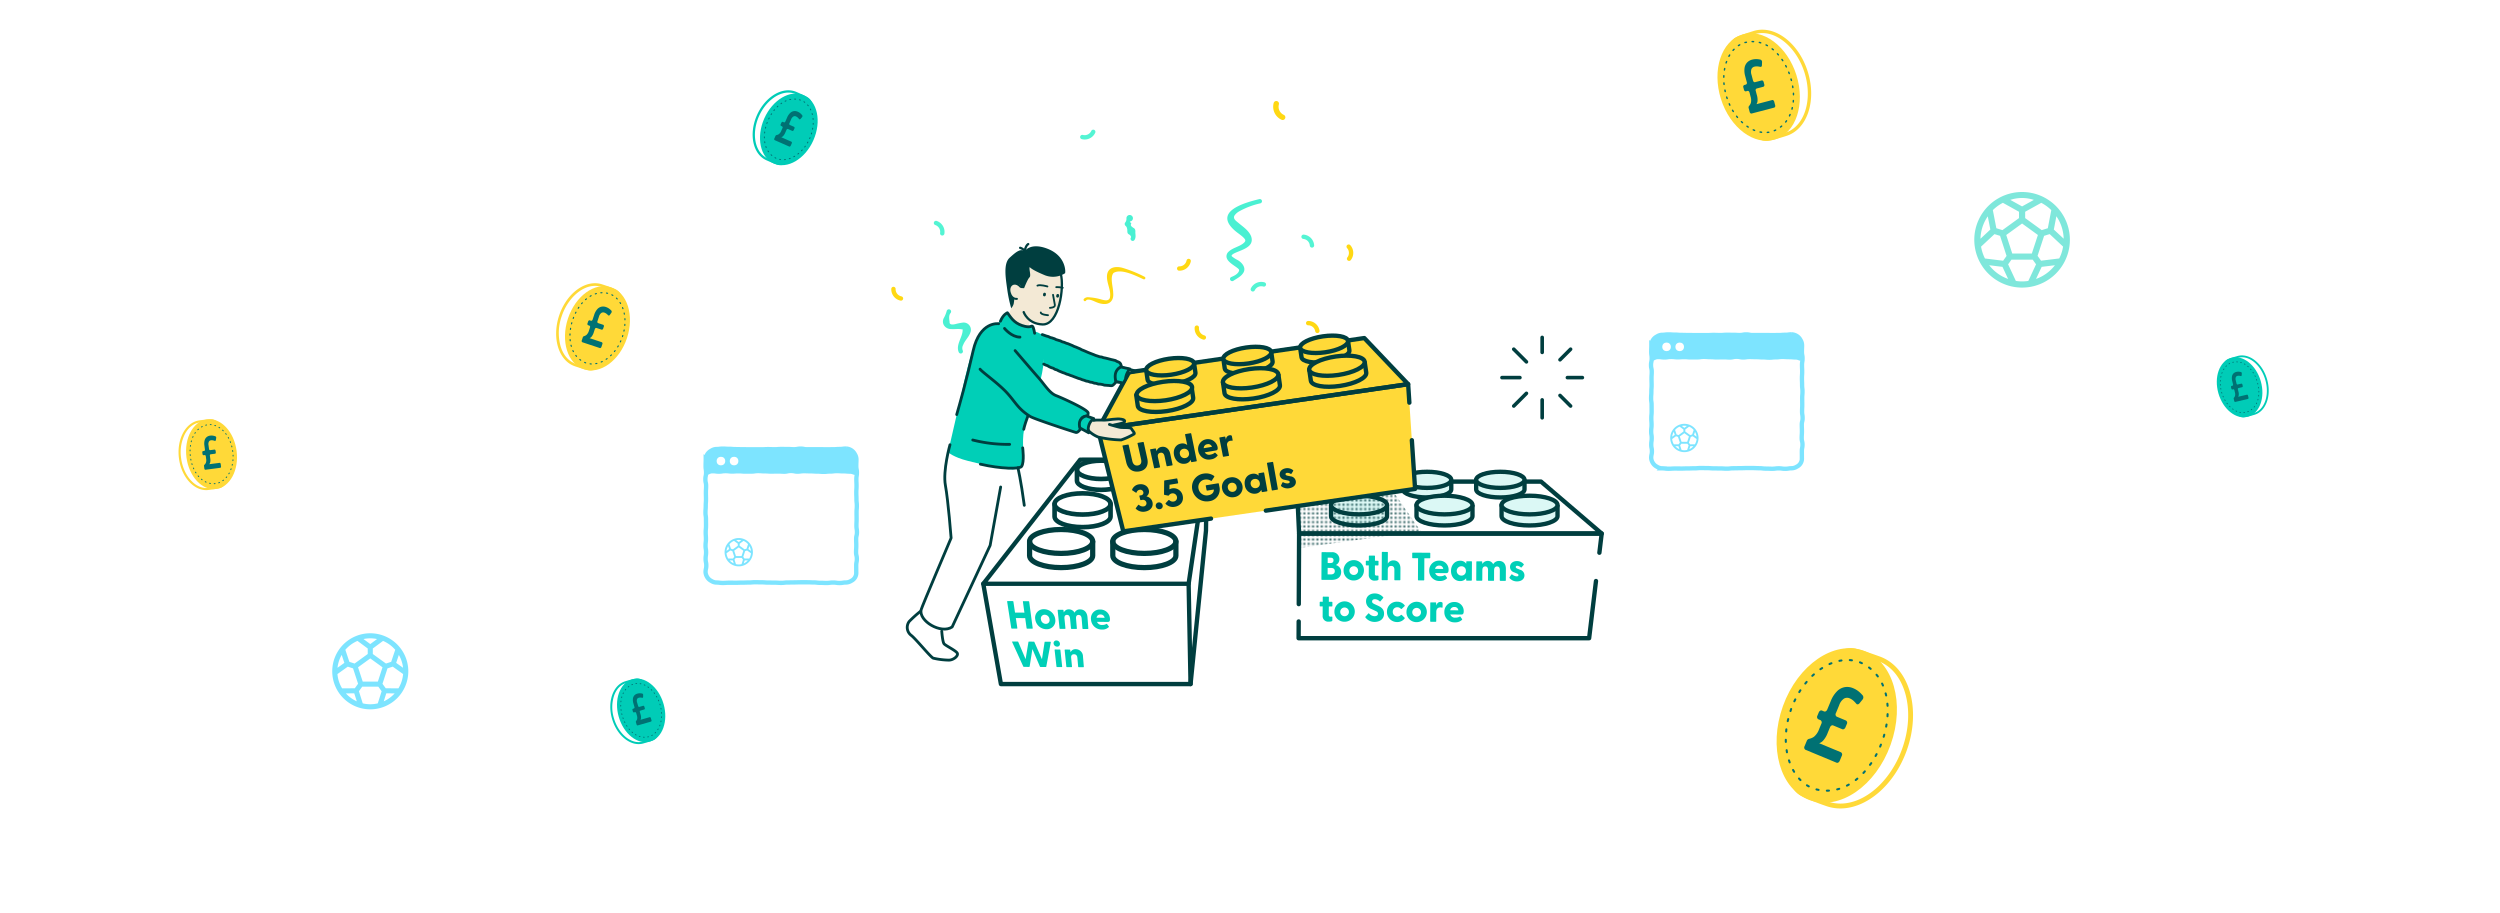 <svg id="illustration" xmlns="http://www.w3.org/2000/svg" xmlns:xlink="http://www.w3.org/1999/xlink" viewBox="0 0 1150 420"><defs><style>.cls-1,.cls-11,.cls-14,.cls-15,.cls-16,.cls-17,.cls-18,.cls-19,.cls-22,.cls-23,.cls-25,.cls-26,.cls-27,.cls-32,.cls-33,.cls-34,.cls-36,.cls-4,.cls-8,.cls-9{fill:none;}.cls-2{fill:#003e3f;}.cls-3,.cls-30{fill:#ffd938;}.cls-4{stroke:#7de4ff;}.cls-18,.cls-19,.cls-22,.cls-4{stroke-miterlimit:10;}.cls-18,.cls-19,.cls-25,.cls-29,.cls-30,.cls-4{stroke-width:2px;}.cls-5{fill:#7de4ff;}.cls-6{fill:#fff;}.cls-7{fill:#007173;}.cls-11,.cls-14,.cls-15,.cls-17,.cls-23,.cls-8,.cls-9{stroke:#007173;}.cls-11,.cls-14,.cls-15,.cls-16,.cls-17,.cls-18,.cls-19,.cls-22,.cls-23,.cls-25,.cls-26,.cls-27,.cls-29,.cls-30,.cls-32,.cls-33,.cls-34,.cls-35,.cls-36,.cls-37,.cls-38,.cls-8,.cls-9{stroke-linecap:round;}.cls-11,.cls-14,.cls-15,.cls-16,.cls-17,.cls-23,.cls-25,.cls-26,.cls-27,.cls-29,.cls-30,.cls-32,.cls-33,.cls-34,.cls-35,.cls-36,.cls-37,.cls-38,.cls-8,.cls-9{stroke-linejoin:round;}.cls-8{stroke-width:0.421px;stroke-dasharray:0.425 1.7;}.cls-9{stroke-width:0.517px;stroke-dasharray:0.523 2.091;}.cls-10{fill:#00ccb7;}.cls-11{stroke-width:0.447px;stroke-dasharray:0.452 1.808;}.cls-12{opacity:0.5;}.cls-13,.cls-38{fill:#00cfb7;}.cls-14{stroke-width:0.367px;stroke-dasharray:0.37 1.481;}.cls-15{stroke-width:0.952px;stroke-dasharray:0.962 3.848;}.cls-16,.cls-25,.cls-26,.cls-27,.cls-29,.cls-30,.cls-32,.cls-33,.cls-34,.cls-35,.cls-36,.cls-37,.cls-38{stroke:#003e3f;}.cls-16{stroke-width:1.664px;}.cls-17{stroke-width:0.659px;stroke-dasharray:0.666 2.663;}.cls-18{stroke:#54f4d3;}.cls-19,.cls-22{stroke:#ffd813;}.cls-20{fill:#4af0d2;}.cls-21{fill:#ffd813;}.cls-22{stroke-width:2.48px;}.cls-23{stroke-width:0.388px;stroke-dasharray:0.392 1.569;}.cls-24{clip-path:url(#clip-path);}.cls-26{stroke-width:2.132px;}.cls-27{stroke-width:2.404px;}.cls-28{clip-path:url(#clip-path-2);}.cls-29{fill:#dbf8f5;}.cls-31,.cls-35,.cls-37{fill:#f3e9d5;}.cls-32{stroke-width:1.066px;}.cls-33{stroke-width:0.857px;}.cls-34{stroke-width:1.286px;}.cls-35{stroke-width:0.909px;}.cls-36,.cls-37,.cls-38{stroke-width:1.3px;}.cls-39{fill:url(#Dots_Small_-_Teal_Darker);}</style><clipPath id="clip-path"><polygon class="cls-1" points="505.789 196.988 516.838 244.023 575.158 235.318 571.375 291.908 531.47 383.025 413.75 357.086 425.057 224.07 505.789 196.988"/></clipPath><clipPath id="clip-path-2"><polygon class="cls-1" points="649.854 210.768 650.934 224.906 589.332 233.714 589.664 302.882 738.975 304.878 750.614 241.03 713.37 212.431 649.854 210.768"/></clipPath><pattern id="Dots_Small_-_Teal_Darker" data-name="Dots Small - Teal Darker" width="2" height="2" patternTransform="matrix(-1, 0, 0, 1, 6.516, -106.332)" patternUnits="userSpaceOnUse" viewBox="0 0 2 2"><rect class="cls-1" width="2" height="2"/><circle class="cls-2" cx="0.515" cy="0.5" r="0.5"/><circle class="cls-1" cx="1.485" cy="0.5" r="0.5"/><circle class="cls-1" cx="0.515" cy="1.5" r="0.5"/><circle class="cls-1" cx="1.485" cy="1.5" r="0.5"/></pattern></defs><polygon class="cls-3" points="627.574 155.507 647.744 176.716 650.934 224.906 516.71 244.434 505.047 197.476 518.15 171.934 627.574 155.507"/><path class="cls-4" d="M824.187,215.4c-1.492,0-1.492.245-2.984.245s-1.492-.213-2.985-.213-1.491.195-2.982.195-1.49-.067-2.98-.067-1.491-.181-2.982-.181-1.493-.074-2.985-.074-1.491,0-2.982,0-1.493.061-2.986.061-1.492.037-2.983.037-1.494.177-2.987.177-1.492-.1-2.985-.1-1.493-.033-2.986-.033-1.494-.118-2.988-.118-1.494-.04-2.987-.04-1.492.133-2.984.133-1.494.053-2.988.053-1.494.055-2.988.055-1.494-.011-2.988-.011-1.5.1-2.994.1-1.5-.194-2.993-.194a4.581,4.581,0,0,1-2.316-.761,4.638,4.638,0,0,1-1.8-1.633,4.856,4.856,0,0,1-.807-2.378c0-1.522.333-1.522.333-3.045s-.306-1.523-.306-3.047.208-1.525.208-3.051-.242-1.523-.242-3.047.176-1.525.176-3.051-.109-1.524-.109-3.049.142-1.526.142-3.052-.016-1.525-.016-3.05-.224-1.526-.224-3.051.124-1.527.124-3.053.111-1.527.111-3.053-.045-1.525-.045-3.05.1-1.526.1-3.052-.328-1.527-.328-3.054.309-1.527.309-3.054-.212-1.529-.212-3.059.061-1.529.061-3.059a4.741,4.741,0,0,1,.749-2.366,4.576,4.576,0,0,1,1.8-1.613,4.528,4.528,0,0,1,2.3-.777c1.492,0,1.492-.187,2.984-.187s1.492.1,2.985.1,1.491.136,2.982.136,1.49.042,2.98.042,1.491.03,2.982.03,1.492.007,2.985.007,1.491,0,2.982,0,1.493-.082,2.985-.082,1.492.06,2.984.06,1.494-.124,2.987-.124,1.492.018,2.985.018,1.493.092,2.986.092,1.494-.278,2.988-.278,1.493.3,2.987.3,1.492-.024,2.984-.024,1.494.011,2.988.011,1.494.022,2.988.022,1.494-.015,2.988-.015,1.5-.121,2.994-.121,1.5-.2,2.993-.2a4.957,4.957,0,0,1,2.413.792,4.75,4.75,0,0,1,1.64,1.839,4.6,4.6,0,0,1,.7,2.34c0,1.523-.067,1.523-.067,3.045s.282,1.524.282,3.047-.245,1.526-.245,3.051.076,1.524.076,3.047-.1,1.526-.1,3.051.068,1.525.068,3.049.172,1.526.172,3.052-.127,1.525-.127,3.05.024,1.526.024,3.052-.077,1.526-.077,3.053.237,1.526.237,3.053-.367,1.525-.367,3.049.061,1.527.061,3.053-.1,1.527-.1,3.053.358,1.527.358,3.054-.291,1.53-.291,3.059.015,1.53.015,3.059a4.086,4.086,0,0,1-2.355,4.025A4.568,4.568,0,0,1,824.187,215.4Z"/><path class="cls-5" d="M824.494,153.924c-1.507,0-1.507.246-3.015.246s-1.508-.214-3.015-.214-1.507.2-3.013.2-1.506-.067-3.011-.067-1.506-.181-3.012-.181-1.508-.074-3.016-.074-1.507,0-3.013,0-1.508.061-3.016.061-1.507.037-3.015.037-1.508.177-3.017.177-1.508-.1-3.015-.1-1.509-.033-3.017-.033-1.509-.118-3.019-.118-1.509-.039-3.018-.039-1.507.132-3.015.132-1.509.053-3.018.053-1.509.055-3.018.055-1.51-.011-3.02-.011-1.512.1-3.024.1-1.512-.194-3.024-.194a4.24,4.24,0,0,0-4.535,4.518c0,1.712.17,1.712.17,3.423s-1.412,2.275-.282,3.559c1,1.131,1.662-.236,3.168-.236s1.506.208,3.012.208,1.506-.242,3.012-.242,1.507.176,3.013.176,1.506-.109,3.012-.109,1.505.142,3.011.142,1.5-.016,3.007-.016,1.5-.224,3.01-.224,1.507.124,3.014.124,1.5.111,3.009.111,1.507-.045,3.014-.045,1.506.1,3.012.1,1.507-.328,3.014-.328,1.507.309,3.013.309,1.507-.212,3.014-.212,1.508.061,3.016.061,1.508.116,3.015.116,1.507.137,3.013.137,1.507-.162,3.015-.162,1.508-.187,3.016-.187,1.508.1,3.017.1,1.51.135,3.021.135,2.123,1.129,3.123,0c1.133-1.283.064-1.8.064-3.513s.006-1.711.006-3.423a4.808,4.808,0,0,0-1.367-3.295A4.708,4.708,0,0,0,824.494,153.924Z"/><circle class="cls-6" cx="766.619" cy="159.55" r="1.973"/><circle class="cls-6" cx="772.664" cy="159.55" r="1.973"/><path class="cls-5" d="M781.329,201.471a6.515,6.515,0,1,1-6.515-6.515A6.514,6.514,0,0,1,781.329,201.471Zm-12.137.471a5.6,5.6,0,0,0,.8,2.452l2.174-.018.561-.772-.862-2.635-.9-.293Zm.729-3.276a5.582,5.582,0,0,0-.719,2.2l1.175-.839Zm2.7-2.4a5.658,5.658,0,0,0-2.082,1.521l.689,2.063.894.29,2.253-1.632v-.946Zm-1.987,8.99a5.667,5.667,0,0,0,1.866,1.361l-.433-1.372Zm4.175-5.99-2.094,1.517.8,2.453h2.593l.795-2.452Zm-1.289,7.7a5.476,5.476,0,0,0,2.579,0l.656-2.077-.568-.781h-2.755l-.568.781Zm2.451-11.017a5.59,5.59,0,0,0-2.323,0l1.161.859Zm1.526,4.195.894-.29.689-2.063A5.658,5.658,0,0,0,777,196.267l-1.754,1.3v.946Zm2.134,4.253a5.6,5.6,0,0,0,.8-2.452l-1.772-1.266-.9.293-.857,2.643.556.764Zm-2.079.852-.433,1.372a5.667,5.667,0,0,0,1.866-1.361Zm2.87-4.378a5.582,5.582,0,0,0-.719-2.2l-.456,1.363Z"/><path class="cls-4" d="M389.2,267.939c-1.492,0-1.492.246-2.984.246s-1.493-.214-2.985-.214-1.491.195-2.983.195-1.49-.066-2.98-.066-1.49-.181-2.981-.181-1.493-.074-2.986-.074-1.491,0-2.982,0-1.492.061-2.985.061-1.492.037-2.984.037-1.493.178-2.987.178-1.492-.105-2.984-.105-1.493-.033-2.987-.033-1.493-.118-2.987-.118-1.494-.039-2.988-.039-1.492.132-2.984.132-1.494.053-2.987.053-1.494.055-2.988.055-1.5-.01-2.989-.01-1.5.1-2.993.1-1.5-.195-2.994-.195a4.571,4.571,0,0,1-2.315-.761,4.637,4.637,0,0,1-1.8-1.632,4.855,4.855,0,0,1-.806-2.378c0-1.523.333-1.523.333-3.045s-.306-1.524-.306-3.047.207-1.526.207-3.051-.241-1.524-.241-3.047.176-1.526.176-3.051-.109-1.525-.109-3.049.142-1.526.142-3.052-.016-1.525-.016-3.05-.224-1.526-.224-3.052.123-1.526.123-3.053.111-1.526.111-3.053-.044-1.524-.044-3.049.095-1.527.095-3.053-.327-1.527-.327-3.053.309-1.527.309-3.054-.212-1.53-.212-3.059.061-1.53.061-3.059a4.754,4.754,0,0,1,.748-2.367,4.585,4.585,0,0,1,1.8-1.613,4.533,4.533,0,0,1,2.3-.777c1.492,0,1.492-.187,2.984-.187s1.493.1,2.985.1,1.491.135,2.983.135,1.489.043,2.979.043,1.491.03,2.982.03,1.493.006,2.986.006,1.491,0,2.982,0,1.492-.082,2.985-.082,1.492.06,2.984.06,1.493-.124,2.986-.124,1.493.018,2.985.018,1.493.091,2.986.091,1.494-.278,2.988-.278,1.494.3,2.988.3,1.492-.024,2.984-.024,1.493.011,2.987.011,1.494.022,2.988.022,1.494-.014,2.989-.014,1.5-.121,2.993-.121,1.5-.2,2.994-.2a4.967,4.967,0,0,1,2.413.791,4.76,4.76,0,0,1,1.64,1.84,4.613,4.613,0,0,1,.7,2.34c0,1.522-.068,1.522-.068,3.045s.283,1.523.283,3.047-.245,1.525-.245,3.051.076,1.523.076,3.047-.1,1.525-.1,3.051.068,1.524.068,3.049.171,1.526.171,3.052-.127,1.525-.127,3.05.024,1.526.024,3.051-.076,1.527-.076,3.053.236,1.527.236,3.053-.366,1.525-.366,3.05.061,1.526.061,3.053-.1,1.526-.1,3.053.359,1.527.359,3.054-.292,1.529-.292,3.059.015,1.529.015,3.059a4.088,4.088,0,0,1-2.355,4.025A4.573,4.573,0,0,1,389.2,267.939Z"/><path class="cls-5" d="M389.507,206.465c-1.508,0-1.508.246-3.015.246s-1.508-.213-3.016-.213-1.506.194-3.013.194-1.5-.066-3.01-.066-1.507-.181-3.013-.181-1.508-.074-3.016-.074-1.506,0-3.012,0-1.508.061-3.017.061-1.507.038-3.014.038-1.509.177-3.017.177-1.508-.105-3.016-.105-1.508-.032-3.017-.032-1.509-.119-3.018-.119-1.509-.039-3.018-.039-1.508.132-3.015.132-1.509.054-3.018.054-1.51.054-3.019.054-1.509-.01-3.019-.01-1.512.1-3.024.1-1.512-.2-3.025-.2a4.242,4.242,0,0,0-4.535,4.519c0,1.711.171,1.711.171,3.423s-1.413,2.274-.282,3.559c1,1.131,1.661-.236,3.168-.236s1.5.207,3.011.207,1.507-.241,3.013-.241,1.506.176,3.012.176,1.506-.11,3.013-.11,1.5.143,3.01.143,1.5-.016,3.008-.016,1.5-.224,3.01-.224,1.506.123,3.013.123,1.5.111,3.01.111,1.507-.044,3.013-.044,1.506.095,3.012.095,1.508-.327,3.015-.327,1.506.309,3.013.309,1.507-.212,3.014-.212,1.508.061,3.015.061,1.508.115,3.016.115,1.506.138,3.012.138,1.508-.163,3.016-.163,1.508-.186,3.015-.186,1.509.1,3.017.1,1.511.136,3.022.136,2.123,1.129,3.123,0c1.132-1.283.063-1.8.063-3.512s.007-1.712.007-3.423a4.812,4.812,0,0,0-1.368-3.3A4.705,4.705,0,0,0,389.507,206.465Z"/><circle class="cls-6" cx="331.631" cy="212.092" r="1.973"/><circle class="cls-6" cx="337.676" cy="212.092" r="1.973"/><path class="cls-5" d="M346.342,254.012a6.515,6.515,0,1,1-6.515-6.514A6.515,6.515,0,0,1,346.342,254.012Zm-12.138.471a5.61,5.61,0,0,0,.8,2.453l2.173-.019.561-.771-.861-2.635-.9-.293Zm.729-3.276a5.624,5.624,0,0,0-.719,2.2l1.175-.839Zm2.7-2.4a5.66,5.66,0,0,0-2.082,1.522l.689,2.063.894.29,2.253-1.632v-.946Zm-1.987,8.991a5.654,5.654,0,0,0,1.867,1.36l-.434-1.371Zm4.176-5.99-2.095,1.517.8,2.452h2.593l.8-2.452Zm-1.29,7.7a5.441,5.441,0,0,0,2.579,0l.656-2.076-.567-.781h-2.756l-.567.781Zm2.452-11.017a5.64,5.64,0,0,0-2.324,0l1.162.859Zm1.525,4.2.894-.29.689-2.063a5.649,5.649,0,0,0-2.081-1.522l-1.754,1.3v.946Zm2.134,4.253a5.61,5.61,0,0,0,.8-2.453l-1.773-1.265-.9.292-.857,2.643.555.764Zm-2.078.852-.434,1.371A5.654,5.654,0,0,0,344,257.8Zm2.87-4.378a5.609,5.609,0,0,0-.72-2.2l-.455,1.364Z"/><ellipse class="cls-3" cx="97.307" cy="208.926" rx="11.63" ry="16.147" transform="translate(-26.186 14.329) rotate(-7.426)"/><path class="cls-3" d="M97.211,193.878c3.677,0,6.306,7.321,7.192,14.123.9,6.909.128,14.744-3.7,15.619-1.484.34-3.452.6-4.89.784a7.546,7.546,0,0,1-.973.063c-5.466,0-10.533-6.025-11.535-13.716A18.629,18.629,0,0,1,85.1,199.588c1.629-3.02,4.044-4.881,6.8-5.241a44.924,44.924,0,0,1,5.268-.468h.042m0-.991h-.056a45.689,45.689,0,0,0-5.387.478c-6.369.83-10.6,8.671-9.445,17.514,1.086,8.331,6.561,14.58,12.518,14.58a8.489,8.489,0,0,0,1.1-.072c1.484-.193,3.453-.45,4.984-.8,4.8-1.1,5.346-9.931,4.462-16.714-.841-6.449-3.458-14.986-8.176-14.986Z"/><path class="cls-7" d="M96.648,200.392a4.475,4.475,0,0,1,1.547.054,7.01,7.01,0,0,1,.908.26.7.7,0,0,1,.35.76l-.153.942c-.05.306-.27.487-.5.4a6.722,6.722,0,0,0-.669-.207,2.882,2.882,0,0,0-1.083-.072,1.253,1.253,0,0,0-.947.613,2.6,2.6,0,0,0-.182,1.663l.225,1.725c.043.33.271.572.509.541l2.017-.263c.238-.031.466.212.509.542l.092.709c.043.33-.115.623-.352.654l-2.018.263c-.238.031-.4.324-.353.654l.149,1.139a4.966,4.966,0,0,1,0,1.9,1.885,1.885,0,0,1-.435.863l4.757-.62c.238-.031.465.212.508.542l.142,1.086c.043.33-.115.623-.353.654l-6.811.887c-.238.031-.466-.211-.509-.542l-.149-1.141a.679.679,0,0,1,.171-.591,2.681,2.681,0,0,0,.667-.867,3.518,3.518,0,0,0,.135-1.9l-.151-1.16c-.043-.33-.271-.572-.509-.541l-.5.064c-.238.031-.466-.211-.509-.542l-.092-.708c-.043-.33.115-.623.353-.654l.5-.065c.238-.031.4-.324.353-.654l-.236-1.809a5.837,5.837,0,0,1,.106-2.418,2.978,2.978,0,0,1,.954-1.508A3.065,3.065,0,0,1,96.648,200.392Z"/><path class="cls-8" d="M107.077,207.653c-.976-7.491-6.142-12.994-11.537-12.291-12.863,2.362-9.5,28.144,3.535,27.128,5.4-.7,8.978-7.346,8-14.837Z"/><ellipse class="cls-3" cx="274.839" cy="151.015" rx="19.859" ry="14.303" transform="translate(45.003 364.364) rotate(-71.657)"/><path class="cls-3" d="M273.689,131.5a9.367,9.367,0,0,1,2.956.474,55.032,55.032,0,0,1,6.086,2.3c4.126,1.919,3.132,11.459.462,19.51-2.545,7.675-7.113,15.42-11.583,15.42a3.91,3.91,0,0,1-.865-.1c-1.827-.418-4.144-1.186-5.836-1.747-3.244-1.076-5.727-3.886-6.99-7.912a22.91,22.91,0,0,1,.437-13.9c2.7-8.139,9.147-14.047,15.333-14.047m0-1.22c-6.628,0-13.541,5.986-16.491,14.883-3.451,10.411-.171,20.865,7.327,23.351,1.747.579,4.064,1.348,5.948,1.778a5.048,5.048,0,0,0,1.137.13c5.445,0,10.265-8.787,12.741-16.256,2.527-7.623,4.2-18.533-1.105-21a56.163,56.163,0,0,0-6.222-2.351,10.568,10.568,0,0,0-3.335-.535Z"/><path class="cls-7" d="M278.671,141.21a5.55,5.55,0,0,1,1.686.887,8.835,8.835,0,0,1,.866.773.859.859,0,0,1-.018,1.03l-.674.961c-.219.312-.559.4-.768.179a8.362,8.362,0,0,0-.631-.587,3.532,3.532,0,0,0-1.16-.658,1.541,1.541,0,0,0-1.377.173,3.2,3.2,0,0,0-1.09,1.744l-.673,2.031a.664.664,0,0,0,.273.872l2.376.787a.664.664,0,0,1,.273.872l-.277.835c-.128.388-.46.628-.74.535l-2.375-.787c-.28-.093-.612.147-.741.536l-.444,1.341a6.084,6.084,0,0,1-1.019,2.1,2.326,2.326,0,0,1-.944.724l5.6,1.857a.664.664,0,0,1,.274.872l-.424,1.277c-.129.389-.46.629-.74.536L267.9,157.44a.664.664,0,0,1-.274-.872l.446-1.345a.836.836,0,0,1,.5-.563,3.274,3.274,0,0,0,1.2-.6,4.319,4.319,0,0,0,1.166-2.033l.453-1.366a.664.664,0,0,0-.274-.872l-.583-.193a.664.664,0,0,1-.273-.872l.276-.834c.129-.389.461-.629.741-.536l.583.193c.28.093.611-.147.74-.536l.706-2.129a7.189,7.189,0,0,1,1.411-2.623,3.681,3.681,0,0,1,1.862-1.16A3.772,3.772,0,0,1,278.671,141.21Z"/><path class="cls-9" d="M286.341,154.828c2.924-8.819.145-17.676-6.208-19.782-15.508-4.259-25.565,26.1-10.588,31.938,6.352,2.106,13.872-3.336,16.8-12.156Z"/><ellipse class="cls-10" cx="362.864" cy="59.511" rx="17.167" ry="12.363" transform="translate(162.067 367.557) rotate(-66.216)"/><path class="cls-10" d="M362.651,42.586a8.2,8.2,0,0,1,3.326.688,47.739,47.739,0,0,1,5.052,2.478c3.391,1.991,1.753,10.118-1.2,16.828-2.706,6.139-7.13,12.334-10.912,12.334a3.336,3.336,0,0,1-1.056-.171c-1.539-.51-3.469-1.361-4.878-1.982-5.7-2.516-7.432-11.176-3.848-19.306,2.821-6.4,8.381-10.869,13.521-10.869m0-1.054c-5.461,0-11.392,4.481-14.485,11.5-3.825,8.675-1.861,17.941,4.387,20.7,1.455.641,3.386,1.493,4.971,2.018a4.4,4.4,0,0,0,1.388.225c4.554,0,9.215-6.925,11.877-12.964,2.8-6.352,5.132-15.6.774-18.162a48.443,48.443,0,0,0-5.161-2.534,9.247,9.247,0,0,0-3.751-.777Z"/><path class="cls-7" d="M366.966,51.388a4.761,4.761,0,0,1,1.377.9,7.4,7.4,0,0,1,.682.737.74.74,0,0,1-.1.884l-.659.772c-.213.25-.513.294-.675.091a7.42,7.42,0,0,0-.494-.557,3.049,3.049,0,0,0-.945-.661,1.33,1.33,0,0,0-1.2.035A2.763,2.763,0,0,0,363.872,55l-.746,1.692a.574.574,0,0,0,.164.773l1.979.872a.574.574,0,0,1,.164.773l-.307.7c-.142.324-.447.5-.681.4l-1.979-.873c-.233-.1-.538.077-.681.4l-.492,1.117a5.245,5.245,0,0,1-1.05,1.722,2.007,2.007,0,0,1-.871.546l4.666,2.057a.574.574,0,0,1,.164.773l-.469,1.065c-.143.324-.448.5-.681.4L356.37,64.47a.574.574,0,0,1-.163-.773l.493-1.12a.721.721,0,0,1,.481-.443,2.856,2.856,0,0,0,1.084-.421,3.738,3.738,0,0,0,1.17-1.654l.5-1.138a.574.574,0,0,0-.164-.773l-.486-.214a.574.574,0,0,1-.164-.773l.307-.7c.143-.324.447-.5.681-.4l.486.214c.233.1.538-.076.681-.4l.782-1.775a6.209,6.209,0,0,1,1.429-2.14,3.175,3.175,0,0,1,1.7-.846A3.25,3.25,0,0,1,366.966,51.388Z"/><path class="cls-11" d="M372.447,63.736c3.24-7.35,1.576-15.2-3.717-17.533-13-4.938-24.138,20.359-11.732,26.615,5.292,2.334,12.209-1.733,15.449-9.082Z"/><g class="cls-12"><path class="cls-13" d="M909.256,103.494a21.987,21.987,0,1,1,20.91,28.8A21.992,21.992,0,0,1,909.256,103.494Zm1.765,6.326,4.533-4.232-1.179-6.059A18.813,18.813,0,0,0,911.021,109.82Zm2.05,9.084,8.365,1.03,1.579-2.209-2.989-9.236-2.564-.8-6.175,5.767A19.519,19.519,0,0,0,913.071,118.9Zm10.663,9.412-2.59-5.561L915.022,122A18.948,18.948,0,0,0,923.734,128.316Zm-5.412-23.331,2.795.869,7.621-5.527V97.408l-7.417-4.116a19.153,19.153,0,0,0-4.613,3.362Zm19.11,3.105-7.275-5.278-7.283,5.287,2.759,8.516h9.013Zm-4.4,21.132,3.558-7.629-1.544-2.148h-9.776l-1.535,2.148,3.558,7.629A18.083,18.083,0,0,0,933.031,129.222Zm-8.295-37.278,5.421,3.007,5.412-3A17.356,17.356,0,0,0,924.736,91.944Zm6.84,5.464v2.919l7.621,5.527,2.794-.869,1.6-8.331a19.138,19.138,0,0,0-4.613-3.353Zm13.689,24.6-6.1.746-2.59,5.561A19.036,19.036,0,0,0,945.265,122.009Zm3.744-8.57-6.157-5.757-2.564.8-3.007,9.2,1.606,2.236,8.356-1.029A17.911,17.911,0,0,0,949.009,113.439ZM945.93,99.476l-1.171,6.112,4.534,4.214a19.115,19.115,0,0,0-2.094-8.215A18.706,18.706,0,0,0,945.93,99.476Z"/></g><path class="cls-5" d="M187.818,308.8a17.494,17.494,0,1,1-17.494-17.494A17.494,17.494,0,0,1,187.818,308.8Zm-32.591,1.264a15.034,15.034,0,0,0,2.15,6.585l5.838-.047,1.5-2.073-2.313-7.076-2.421-.787Zm1.958-8.8a15.03,15.03,0,0,0-1.933,5.914l3.155-2.253Zm7.261-6.443a15.237,15.237,0,0,0-5.589,4.085l1.851,5.54,2.4.78,6.05-4.382V298.31Zm-5.335,24.143a15.206,15.206,0,0,0,5.013,3.653l-1.164-3.684Zm11.213-16.086-5.624,4.075,2.152,6.585h6.964l2.135-6.585Zm-3.462,20.665a14.682,14.682,0,0,0,6.924,0l1.762-5.575-1.524-2.1h-7.4l-1.524,2.1Zm6.582-29.582a15.088,15.088,0,0,0-6.239,0l3.119,2.305Zm4.1,11.265,2.4-.78,1.85-5.54a15.233,15.233,0,0,0-5.588-4.085l-4.712,3.484v2.539Zm5.73,11.419a15.048,15.048,0,0,0,2.151-6.585l-4.76-3.4-2.42.786-2.3,7.1,1.492,2.053Zm-5.582,2.288-1.165,3.684a15.185,15.185,0,0,0,5.013-3.653Zm7.707-11.755a15.029,15.029,0,0,0-1.932-5.914l-1.223,3.661Z"/><ellipse class="cls-10" cx="1030.211" cy="178.132" rx="10.134" ry="14.071" transform="translate(-9.044 292.216) rotate(-16.074)"/><path class="cls-10" d="M1031.3,164.344c4.485,0,9,4.365,10.733,10.379,2.017,7-.338,13.842-5.249,15.259a39.237,39.237,0,0,1-4.481,1.1,2.575,2.575,0,0,1-.409.034c-3.045,0-6.113-5.833-7.675-11.252-1.682-5.835-2.043-12.686,1.139-13.942,1.232-.487,2.891-.965,4.11-1.317a6.607,6.607,0,0,1,1.832-.257m0-.865a7.437,7.437,0,0,0-2.071.292c-1.253.361-2.915.84-4.189,1.343-3.991,1.576-3.3,9.257-1.651,14.985,1.5,5.219,4.666,11.877,8.5,11.877a3.331,3.331,0,0,0,.551-.046,39.8,39.8,0,0,0,4.578-1.118c5.378-1.551,7.993-8.861,5.84-16.328-1.879-6.521-6.772-11-11.563-11Z"/><path class="cls-7" d="M1028.7,171.084a3.931,3.931,0,0,1,1.347-.091,6.108,6.108,0,0,1,.809.145.607.607,0,0,1,.372.628l-.05.83c-.016.269-.19.446-.4.393a5.716,5.716,0,0,0-.6-.119,2.5,2.5,0,0,0-.944.034,1.092,1.092,0,0,0-.767.615,2.26,2.26,0,0,0-.009,1.458l.348,1.475c.067.283.286.473.489.425l1.726-.408c.2-.048.422.142.489.425l.143.606a.47.47,0,0,1-.248.6l-1.725.408a.47.47,0,0,0-.248.6l.23.974a4.309,4.309,0,0,1,.165,1.645,1.656,1.656,0,0,1-.3.787l4.068-.96c.2-.048.422.142.489.424l.219.928a.47.47,0,0,1-.248.6l-5.825,1.376c-.2.048-.422-.142-.489-.425l-.23-.977a.591.591,0,0,1,.094-.527,2.3,2.3,0,0,0,.5-.811,3.074,3.074,0,0,0-.052-1.66l-.235-.992c-.066-.283-.285-.473-.489-.425l-.423.1c-.2.048-.423-.142-.489-.424l-.143-.606a.471.471,0,0,1,.247-.6l.424-.1a.47.47,0,0,0,.247-.6l-.365-1.547a5.1,5.1,0,0,1-.123-2.106,2.6,2.6,0,0,1,.692-1.392A2.672,2.672,0,0,1,1028.7,171.084Z"/><path class="cls-14" d="M1021.962,180.51c1.823,6.326,7,10.39,11.551,9.076,10.769-3.722,4.49-25.493-6.6-22.908-4.556,1.313-6.771,7.507-4.947,13.832Z"/><ellipse class="cls-3" cx="844.903" cy="333.699" rx="36.537" ry="26.314" transform="translate(245.011 1015.861) rotate(-70.223)"/><path class="cls-3" d="M851.5,300.388a7.142,7.142,0,0,1,1.763.223c3.34.851,7.566,2.37,10.654,3.48,5.917,2.126,10.354,7.407,12.493,14.87,2.214,7.726,1.7,16.8-1.441,25.542-5.321,14.8-17,25.141-28.395,25.141a17.262,17.262,0,0,1-5.858-1.009,101.274,101.274,0,0,1-11.1-4.508c-7.5-3.718-5.233-21.218.046-35.9a77.953,77.953,0,0,1,9.771-19.162c2.9-3.957,7.354-8.673,12.065-8.673m0-2.244c-9.926,0-19.088,15.8-23.948,29.32-5,13.905-8.569,33.894,1.069,38.673a102.974,102.974,0,0,0,11.336,4.609,19.462,19.462,0,0,0,6.617,1.142c12.042,0,24.753-10.62,30.506-26.626,6.826-18.99,1.272-38.368-12.4-43.283-3.186-1.144-7.415-2.664-10.859-3.542a9.333,9.333,0,0,0-2.317-.293Z"/><path class="cls-7" d="M852.444,316.57a10.176,10.176,0,0,1,2.972,1.856,16.041,16.041,0,0,1,1.485,1.535,1.58,1.58,0,0,1-.173,1.888l-1.368,1.671c-.443.543-1.078.649-1.432.225a15.146,15.146,0,0,0-1.078-1.162,6.5,6.5,0,0,0-2.04-1.365,2.836,2.836,0,0,0-2.549.13,5.882,5.882,0,0,0-2.237,3.053l-1.511,3.635a1.222,1.222,0,0,0,.384,1.637l4.252,1.767a1.221,1.221,0,0,1,.383,1.637l-.62,1.493c-.289.7-.93,1.091-1.431.883l-4.252-1.766c-.5-.209-1.142.187-1.431.882l-1,2.4a11.186,11.186,0,0,1-2.155,3.712,4.277,4.277,0,0,1-1.829,1.2l10.023,4.164a1.222,1.222,0,0,1,.384,1.637l-.95,2.287c-.29.7-.93,1.091-1.431.883l-14.353-5.963a1.222,1.222,0,0,1-.384-1.637l1-2.406a1.535,1.535,0,0,1,1-.966,6.008,6.008,0,0,0,2.288-.945,7.945,7.945,0,0,0,2.415-3.573l1.016-2.444a1.222,1.222,0,0,0-.384-1.637l-1.043-.434a1.221,1.221,0,0,1-.384-1.637l.62-1.493c.29-.7.93-1.091,1.431-.883l1.044.433c.5.209,1.142-.187,1.431-.882l1.584-3.812a13.234,13.234,0,0,1,2.945-4.621,6.751,6.751,0,0,1,3.574-1.876A6.919,6.919,0,0,1,852.444,316.57Z"/><path class="cls-15" d="M823.924,326.16c-5.783,16.087-1.078,32.5,10.509,36.668,28.328,8.543,48.22-46.827,20.941-58.258-11.587-4.164-25.667,5.5-31.45,21.59Z"/><line class="cls-16" x1="709.401" y1="183.943" x2="709.401" y2="192.186"/><line class="cls-16" x1="709.401" y1="155.215" x2="709.401" y2="162.097"/><line class="cls-16" x1="699.158" y1="173.7" x2="690.915" y2="173.7"/><line class="cls-16" x1="727.886" y1="173.7" x2="721.004" y2="173.7"/><line class="cls-16" x1="702.158" y1="180.943" x2="696.33" y2="186.771"/><line class="cls-16" x1="722.472" y1="160.629" x2="717.606" y2="165.495"/><line class="cls-16" x1="702.158" y1="166.457" x2="696.33" y2="160.629"/><line class="cls-16" x1="722.472" y1="186.771" x2="717.606" y2="181.905"/><ellipse class="cls-3" cx="808.986" cy="40.026" rx="18.209" ry="25.283" transform="translate(25.246 244.505) rotate(-17.455)"/><path class="cls-3" d="M810.642,15.208c7.946,0,16.118,7.647,19.432,18.183,3.926,12.482-.007,24.88-8.768,27.636a70.128,70.128,0,0,1-8,2.163,4.5,4.5,0,0,1-.84.081c-3.939,0-9.847-6.148-14.166-19.882-3.274-10.407-4.219-22.7,1.441-25.093,2.195-.928,5.158-1.86,7.327-2.543a11.893,11.893,0,0,1,3.576-.545m0-1.552a13.41,13.41,0,0,0-4.042.616c-2.234.7-5.2,1.636-7.465,2.594-7.1,3-5.532,16.771-2.318,26.989,2.908,9.246,8.812,20.968,15.647,20.968a6,6,0,0,0,1.133-.108,71.426,71.426,0,0,0,8.175-2.207c9.593-3.018,13.973-16.263,9.783-29.583-3.611-11.48-12.41-19.269-20.913-19.269Z"/><path class="cls-7" d="M805.969,27.433a7.063,7.063,0,0,1,2.414-.223,11.045,11.045,0,0,1,1.461.225,1.091,1.091,0,0,1,.695,1.112l-.053,1.494c-.017.484-.323.808-.7.723a10.783,10.783,0,0,0-1.08-.189,4.51,4.51,0,0,0-1.7.1,1.964,1.964,0,0,0-1.35,1.139,4.066,4.066,0,0,0,.046,2.619l.689,2.635c.132.505.534.836.9.741L810.379,37c.363-.095.765.237.9.742l.283,1.082a.845.845,0,0,1-.419,1.086l-3.082.807a.845.845,0,0,0-.418,1.085l.455,1.74a7.735,7.735,0,0,1,.367,2.947,2.96,2.96,0,0,1-.5,1.428l7.266-1.9c.363-.095.765.237.9.741l.433,1.658a.847.847,0,0,1-.418,1.086l-10.4,2.723c-.364.1-.765-.237-.9-.741l-.457-1.744a1.067,1.067,0,0,1,.148-.952,4.176,4.176,0,0,0,.865-1.478,5.508,5.508,0,0,0-.165-2.98l-.464-1.772c-.132-.505-.534-.837-.9-.741l-.756.2c-.364.095-.765-.237-.9-.742l-.283-1.082a.846.846,0,0,1,.418-1.086l.757-.2a.845.845,0,0,0,.419-1.085l-.723-2.763a9.164,9.164,0,0,1-.313-3.779,4.669,4.669,0,0,1,1.184-2.53A4.78,4.78,0,0,1,805.969,27.433Z"/><path class="cls-17" d="M794.271,44.656c3.549,11.284,13.015,18.359,21.141,15.8,19.184-7.153,6.962-45.986-12.853-40.864-8.127,2.557-11.837,13.778-8.288,25.062Z"/><path class="cls-18" d="M576.3,133.1a4.311,4.311,0,0,1,5.087-2.257"/><path class="cls-18" d="M430.554,102.572a4.32,4.32,0,0,1,2.88,4.773"/><path class="cls-18" d="M502.893,60.642a4.314,4.314,0,0,1-5.035,2.39"/><path class="cls-18" d="M456.912,209.2a4.319,4.319,0,0,1,3.861-4.02"/><path class="cls-19" d="M601.759,148.641a4.265,4.265,0,0,1,4.227,3.582"/><path class="cls-20" d="M579.761,93.537a35.914,35.914,0,0,0-9.7,3.667,6.486,6.486,0,0,0-2.221,1.99c-.852,1.631,1.129,2.653,2.331,3.752,1.947,1.595,4.274,3.182,5.324,5.7,1.863,5.231-4.86,6.325-8.014,8.04-.555.381-1.252.774-.766,1.278a14.485,14.485,0,0,0,2.481,1.606c1.92,1.008,4.148,3.448,2.806,5.8-1.1,1.866-3,2.679-4.633,3.794a1.008,1.008,0,0,1-1.115-1.68c1.464-.6,3.263-1.442,3.726-2.971a.783.783,0,0,0-.224-.746c-1.746-1.764-7.2-3.9-5.109-7.431,2.019-2.492,5.646-2.706,7.728-4.812.518-.581.62-.957.218-1.566-1.1-1.468-3.339-2.716-4.856-4.136-9.518-8.633,4.737-12.56,11.533-14.23a1,1,0,0,1,.489,1.94Z"/><path class="cls-21" d="M525.991,128.456c-3.514-1.6-10.253-5.065-13.762-2.9-1.73,1.989-.205,6.339-.164,9.073.411,3.831-1.819,5.878-5.606,5.048-1.766-.308-3.267-1.326-4.931-1.755-.776-.188-1.631-.167-1.89.3a.639.639,0,0,1-.869.249c-1.1-.851.791-1.773,1.5-1.759a26.9,26.9,0,0,1,6.6,1.12c1.336.331,3.059.749,3.655-.782.806-3.372-1.559-6.7-1.309-10.244.306-4.113,4.3-4.5,7.483-3.5a57.57,57.57,0,0,1,9.845,4.026.627.627,0,0,1-.557,1.123Z"/><path class="cls-19" d="M553.773,155.248a4.322,4.322,0,0,1-3.229-4.543"/><path class="cls-18" d="M599.638,108.917a4.309,4.309,0,0,1,3.876,3.992"/><path class="cls-19" d="M620.391,113.446a4.322,4.322,0,0,1,.184,5.57"/><path class="cls-19" d="M546.79,120.048a4.32,4.32,0,0,1-4.358,3.473"/><path class="cls-22" d="M590.021,53.961a5.359,5.359,0,0,1-2.932-6.259"/><path class="cls-20" d="M441.083,162.11c-1.634-3.352,1.744-7.038,1.728-10.221.016-.139-.018-.205,0-.2,0,.038.125.2.2.141.036-.138-.213-.208-.338-.267-1.528-.435-3.322-.072-4.975-.179-2.679.084-4.731-2.241-3.663-4.857a14.342,14.342,0,0,0,1.43-3.383,1.032,1.032,0,1,1,1.833.8c-1.009,1.193-.643,2.893-.481,4.185-.133,1.372,1.5,1.213,2.51.993a28.111,28.111,0,0,1,3.6-.734,3.339,3.339,0,0,1,3.606,4.088c-.706,2.588-2.608,3.9-3.5,6.243a2.887,2.887,0,0,0-.207,2.414,1,1,0,1,1-1.744.98Z"/><path class="cls-20" d="M520.237,109.242c.138-.2-.027-.693-.5-1.156-.266-.215-.683-.362-.892-.641-.443-.592-.16-1.645-.4-2.353a1.922,1.922,0,0,0-.613-1.131,1.2,1.2,0,0,1-.35-1.459,2.757,2.757,0,0,0,.679-2.089,1.494,1.494,0,1,1,1.772,1.444c-.393.138-.024.463.222.578.341.163.2.368.079.729-.242.784.568,1.253,1.148,1.659.932.438.937,1.32.87,2.254a14.516,14.516,0,0,1,.107,1.47c.048.891-.457,2.759-1.743,2.181a1.007,1.007,0,0,1-.378-1.486Z"/><path class="cls-19" d="M414.443,137.3a4.321,4.321,0,0,1-3.453-4.375"/><path class="cls-19" d="M468.788,131.7a4.321,4.321,0,0,1,1.447-5.381"/><ellipse class="cls-10" cx="294.929" cy="326.778" rx="10.729" ry="14.899" transform="translate(-78.989 94.503) rotate(-16.084)"/><path class="cls-10" d="M293.148,313.034c3.223,0,6.472,6.177,8.125,11.917,1.781,6.178,2.163,13.432-1.206,14.76-1.307.516-3.066,1.023-4.352,1.393a7.009,7.009,0,0,1-1.937.272c-4.751,0-9.531-4.623-11.367-10.993a17.2,17.2,0,0,1,.086-10.432c1.066-2.98,3.01-5.012,5.477-5.723a41.594,41.594,0,0,1,4.741-1.158,2.74,2.74,0,0,1,.433-.036m0-.914a3.512,3.512,0,0,0-.584.048,42.007,42.007,0,0,0-4.847,1.182c-5.694,1.64-8.463,9.379-6.185,17.286,1.991,6.9,7.172,11.655,12.246,11.655a7.875,7.875,0,0,0,2.19-.308c1.326-.382,3.087-.889,4.435-1.421,4.226-1.667,3.5-9.8,1.75-15.865-1.593-5.527-4.94-12.577-9-12.577Z"/><path class="cls-7" d="M293.143,319.084a4.152,4.152,0,0,1,1.419-.165,6.488,6.488,0,0,1,.864.111.644.644,0,0,1,.426.645l-.01.881c0,.285-.178.481-.4.436a6.231,6.231,0,0,0-.639-.1,2.637,2.637,0,0,0-1,.085,1.153,1.153,0,0,0-.779.69,2.393,2.393,0,0,0,.065,1.542l.444,1.542c.085.3.327.485.539.424l1.8-.519c.213-.062.454.128.539.423l.183.634a.5.5,0,0,1-.231.646l-1.8.519a.5.5,0,0,0-.231.646l.293,1.018a4.539,4.539,0,0,1,.259,1.731,1.741,1.741,0,0,1-.276.848l4.252-1.225c.213-.061.454.129.539.424l.28.971a.5.5,0,0,1-.231.645l-6.089,1.754c-.213.061-.454-.129-.54-.424l-.294-1.021a.631.631,0,0,1,.073-.563,2.453,2.453,0,0,0,.489-.883,3.253,3.253,0,0,0-.141-1.753l-.3-1.037c-.085-.295-.326-.485-.539-.424l-.443.128c-.212.061-.454-.129-.539-.424l-.182-.634a.5.5,0,0,1,.231-.645l.442-.128a.5.5,0,0,0,.231-.645l-.466-1.618a5.388,5.388,0,0,1-.238-2.221,2.738,2.738,0,0,1,.66-1.507A2.827,2.827,0,0,1,293.143,319.084Z"/><path class="cls-23" d="M303.664,324.262c-1.93-6.7-7.406-11-12.229-9.613-11.405,3.939-4.755,26.99,6.989,24.257,4.824-1.389,7.17-7.945,5.24-14.644Z"/><path class="cls-13" d="M607.849,266.459l.067-12.2a.258.258,0,0,1,.274-.272l4.424.025a3.217,3.217,0,0,1,3.513,3.259,2.905,2.905,0,0,1-1.652,2.649,3.219,3.219,0,0,1,2.458,3.236c-.012,2.148-1.494,3.614-4.57,3.6l-4.242-.023A.259.259,0,0,1,607.849,266.459Zm4.345-2.233c1.074.006,1.805-.445,1.811-1.5.006-1.074-.721-1.478-1.795-1.484l-1.492-.009-.017,2.986ZM611.986,259c.874,0,1.422-.338,1.427-1.267,0-.873-.54-1.186-1.414-1.191l-1.256-.006-.013,2.457Z"/><path class="cls-13" d="M618.045,262.328a4.688,4.688,0,1,1,4.654,4.7A4.576,4.576,0,0,1,618.045,262.328Zm6.681.037a2.006,2.006,0,1,0-2.014,2.119A1.976,1.976,0,0,0,624.726,262.365Z"/><path class="cls-13" d="M634.1,265.02l-.008,1.511c0,.455-.986.558-1.605.555a2.561,2.561,0,0,1-2.861-2.765l.023-4.241-1.11-.006a.259.259,0,0,1-.272-.275l.009-1.6a.257.257,0,0,1,.274-.271l1.111.006.011-2.094a.272.272,0,0,1,.293-.271l2.239.013a.272.272,0,0,1,.29.274l-.012,2.093,1.366.008a.257.257,0,0,1,.271.274l-.009,1.6a.258.258,0,0,1-.274.272l-1.365-.008-.022,3.932a.694.694,0,0,0,.761.751c.164,0,.327,0,.564-.015C633.959,264.746,634.1,264.837,634.1,265.02Z"/><path class="cls-13" d="M644.206,261.489l-.028,5.17a.273.273,0,0,1-.293.271l-2.2-.012a.272.272,0,0,1-.289-.274l.024-4.515c.007-1.183-.5-1.805-1.483-1.811-.964,0-1.55.611-1.557,1.794l-.024,4.514a.273.273,0,0,1-.293.272l-2.221-.012a.258.258,0,0,1-.271-.275l.068-12.469a.257.257,0,0,1,.274-.272l2.221.012a.274.274,0,0,1,.29.275l-.028,5.115a2.871,2.871,0,0,1,2.629-1.5C642.879,257.786,644.219,259.159,644.206,261.489Z"/><path class="cls-13" d="M652.257,266.7l.054-9.921-2.421-.014a.257.257,0,0,1-.272-.274l.011-2a.258.258,0,0,1,.275-.271l7.736.042a.273.273,0,0,1,.29.275l-.011,2a.273.273,0,0,1-.293.272l-2.421-.014-.054,9.922a.257.257,0,0,1-.274.271l-2.33-.012A.273.273,0,0,1,652.257,266.7Z"/><path class="cls-13" d="M665.288,263.643l-5.1-.028a2.194,2.194,0,0,0,2.377,1.451,3.72,3.72,0,0,0,1.968-.481c.146-.071.219-.035.328.093l.74,1.06a.29.29,0,0,1-.093.4,4.418,4.418,0,0,1-3.174,1.112,4.626,4.626,0,0,1-4.889-4.742,4.451,4.451,0,0,1,4.613-4.617,4.126,4.126,0,0,1,4.29,4.3C666.346,263.1,666.107,263.647,665.288,263.643Zm-5.159-1.957,3.749.02a1.677,1.677,0,0,0-1.812-1.521A1.818,1.818,0,0,0,660.129,261.686Z"/><path class="cls-13" d="M677.092,258.465l-.046,8.374a.289.289,0,0,1-.31.271l-2-.011a.273.273,0,0,1-.29-.274l-.031-.856a3.236,3.236,0,0,1-2.793,1.331c-2.476-.013-4.176-2.043-4.161-4.7.014-2.64,1.736-4.669,4.212-4.655a3.19,3.19,0,0,1,2.778,1.362l.041-.855a.273.273,0,0,1,.293-.272l2.02.011A.273.273,0,0,1,677.092,258.465Zm-2.789,4.154a1.988,1.988,0,0,0-2.046-2.141,2.149,2.149,0,0,0-.024,4.3A2,2,0,0,0,674.3,262.619Z"/><path class="cls-13" d="M692.709,261.718l-.028,5.206a.273.273,0,0,1-.293.272l-2.2-.012a.273.273,0,0,1-.29-.275l.025-4.569c.006-1.129-.391-1.75-1.283-1.755-.874,0-1.351.593-1.357,1.74l-.025,4.57a.257.257,0,0,1-.274.271l-2.2-.012a.279.279,0,0,1-.308-.275l.025-4.569c.006-1.128-.391-1.749-1.283-1.754-.855,0-1.332.593-1.338,1.74l-.025,4.569a.272.272,0,0,1-.293.271l-2.221-.012a.257.257,0,0,1-.271-.274l.045-8.374a.259.259,0,0,1,.275-.272l2.148.012c.164,0,.273.075.271.293l.068.929a2.777,2.777,0,0,1,2.5-1.425,2.642,2.642,0,0,1,2.485,1.561,2.952,2.952,0,0,1,2.757-1.532C691.546,258.053,692.722,259.406,692.709,261.718Z"/><path class="cls-13" d="M694.4,265.914a.477.477,0,0,1,.057-.527l.734-1.016c.147-.236.31-.18.455-.088a3.466,3.466,0,0,0,2.017.848c.491,0,.82-.177.822-.578,0-.346-.2-.547-.8-.787l-1.162-.48a2.587,2.587,0,0,1-1.917-2.468c.01-1.748,1.508-2.74,3.219-2.731a4.022,4.022,0,0,1,3.069,1.418.3.3,0,0,1-.02.383l-.935,1.087c-.128.127-.255.108-.419,0a2.645,2.645,0,0,0-1.561-.719c-.546,0-.712.306-.713.579,0,.327.306.566.706.732l1.344.535a2.655,2.655,0,0,1,1.952,2.577c-.028,1.839-1.617,2.777-3.419,2.767A4.375,4.375,0,0,1,694.4,265.914Z"/><path class="cls-13" d="M612.888,283.9l-.008,1.511c0,.455-.986.558-1.605.555a2.561,2.561,0,0,1-2.861-2.764l.023-4.242-1.111-.006a.257.257,0,0,1-.271-.274l.009-1.6a.257.257,0,0,1,.274-.272l1.11.006.012-2.093a.272.272,0,0,1,.292-.271l2.24.012a.272.272,0,0,1,.29.274l-.012,2.094,1.365.007a.259.259,0,0,1,.272.275l-.009,1.6a.257.257,0,0,1-.274.271l-1.366-.008-.021,3.933a.694.694,0,0,0,.76.751c.164,0,.328,0,.565-.016C612.744,283.63,612.889,283.722,612.888,283.9Z"/><path class="cls-13" d="M613.829,281.306a4.688,4.688,0,1,1,4.653,4.7A4.576,4.576,0,0,1,613.829,281.306Zm6.681.036a2.006,2.006,0,1,0-2.014,2.119A1.976,1.976,0,0,0,620.51,281.342Z"/><path class="cls-13" d="M628.1,284.042a.283.283,0,0,1,.02-.382l1.264-1.413a.267.267,0,0,1,.4-.035,3.382,3.382,0,0,0,2.487,1.234c.928,0,1.586-.356,1.59-1.156,0-.747-.54-.987-1.34-1.355l-1.543-.736a3.759,3.759,0,0,1-2.6-3.565c.013-2.384,1.822-3.667,4.043-3.655a5.148,5.148,0,0,1,3.814,1.714.285.285,0,0,1,.016.4l-1.209,1.45a.274.274,0,0,1-.383.089,3.26,3.26,0,0,0-2.161-1.013c-.838,0-1.331.411-1.335,1.067,0,.691.5.913,1.431,1.355l1.289.589c1.344.645,2.8,1.491,2.784,3.675-.015,2.657-2.205,3.792-4.353,3.78A5.22,5.22,0,0,1,628.1,284.042Z"/><path class="cls-13" d="M638,281.383a4.525,4.525,0,0,1,4.685-4.6,4.232,4.232,0,0,1,3.45,1.657.265.265,0,0,1-.021.382l-1.262,1.195a.347.347,0,0,1-.492.015,2.08,2.08,0,0,0-1.562-.7,2.008,2.008,0,0,0-2.123,2.064,2.094,2.094,0,0,0,2.137,2.2,2.2,2.2,0,0,0,1.569-.684.326.326,0,0,1,.473.021l1.25,1.209a.264.264,0,0,1,.016.382,4.2,4.2,0,0,1-3.413,1.619A4.622,4.622,0,0,1,638,281.383Z"/><path class="cls-13" d="M646.971,281.487a4.688,4.688,0,1,1,4.653,4.7A4.575,4.575,0,0,1,646.971,281.487Zm6.681.037a2.006,2.006,0,1,0-2.015,2.119A1.977,1.977,0,0,0,653.652,281.524Z"/><path class="cls-13" d="M663.592,277.5l-.01,1.766c0,.237-.128.291-.383.235a2.16,2.16,0,0,0-.655-.094c-1.146-.007-1.842.718-1.849,2.046l-.024,4.3a.273.273,0,0,1-.292.272l-2.221-.013a.258.258,0,0,1-.272-.274l.045-8.374a.258.258,0,0,1,.275-.271l2.148.012c.164,0,.273.074.272.293l.084,1.165c.3-.981.865-1.67,1.9-1.664a1.277,1.277,0,0,1,.817.241A.39.39,0,0,1,663.592,277.5Z"/><path class="cls-13" d="M672.246,282.682l-5.1-.028a2.195,2.195,0,0,0,2.377,1.451,3.733,3.733,0,0,0,1.969-.481c.146-.072.218-.035.327.093l.741,1.06a.29.29,0,0,1-.094.4,4.418,4.418,0,0,1-3.173,1.111,4.625,4.625,0,0,1-4.89-4.741,4.45,4.45,0,0,1,4.613-4.617,4.127,4.127,0,0,1,4.291,4.3C673.305,282.142,673.065,282.686,672.246,282.682Zm-5.159-1.958,3.75.021a1.679,1.679,0,0,0-1.812-1.522A1.819,1.819,0,0,0,667.087,280.724Z"/><path class="cls-2" d="M518.046,212.581l-1.687-7.368a.245.245,0,0,1,.208-.317l2.3-.395a.276.276,0,0,1,.331.224l1.664,7.342c.344,1.515,1.257,2.267,2.562,2.046,1.288-.217,1.827-1.214,1.487-2.732l-1.643-7.355a.246.246,0,0,1,.21-.318l2.31-.4a.276.276,0,0,1,.331.225l1.637,7.4c.75,3.392-.89,5.457-3.713,5.931S518.819,215.96,518.046,212.581Z"/><path class="cls-2" d="M538.295,208.683l1.083,5.092a.259.259,0,0,1-.231.316l-2.179.366a.288.288,0,0,1-.346-.219l-.954-4.439c-.252-1.168-.889-1.694-1.865-1.528-.957.163-1.4.872-1.148,2.039l.964,4.433a.257.257,0,0,1-.229.315l-2.19.368a.273.273,0,0,1-.327-.222l-1.809-8.237a.246.246,0,0,1,.212-.316l2.13-.364c.163-.027.287.026.334.242l.292,1a2.784,2.784,0,0,1,2.293-1.963C536.173,205.249,537.8,206.376,538.295,208.683Z"/><path class="cls-2" d="M547.97,199.5l2.532,12.41a.281.281,0,0,1-.253.322l-2,.334a.286.286,0,0,1-.345-.22l-.21-.837a3.137,3.137,0,0,1-2.5,1.792c-2.458.412-4.574-1.288-5.129-3.908s.726-4.931,3.2-5.353a3.428,3.428,0,0,1,2.856.677l-.976-4.732a.253.253,0,0,1,.217-.321l2.251-.387A.29.29,0,0,1,547.97,199.5Zm-1.081,8.72a2.1,2.1,0,0,0-2.492-1.765,1.963,1.963,0,0,0-1.625,2.48,2.131,2.131,0,0,0,2.509,1.773A1.936,1.936,0,0,0,546.889,208.216Z"/><path class="cls-2" d="M559.3,207.218l-5.116.865a2.31,2.31,0,0,0,2.675,1.023,3.754,3.754,0,0,0,1.876-.82c.132-.1.213-.073.347.034l.956.922a.288.288,0,0,1-.014.412,4.386,4.386,0,0,1-2.954,1.65,4.864,4.864,0,0,1-5.858-3.839,4.531,4.531,0,1,1,8.866-1.876C560.257,206.5,560.125,207.079,559.3,207.218Zm-5.574-1.04,3.767-.639a1.766,1.766,0,0,0-2.13-1.2A1.789,1.789,0,0,0,553.728,206.178Z"/><path class="cls-2" d="M566.669,200.664l.337,1.774c.045.237-.074.314-.342.3a2.285,2.285,0,0,0-.68.022,1.775,1.775,0,0,0-1.464,2.373l.823,4.277a.27.27,0,0,1-.241.321l-2.233.374a.27.27,0,0,1-.327-.225l-1.625-8.351a.257.257,0,0,1,.223-.321l2.173-.371c.165-.028.29.026.332.245l.318,1.154a1.961,1.961,0,0,1,1.594-2.01,1.357,1.357,0,0,1,.876.1A.41.41,0,0,1,566.669,200.664Z"/><path class="cls-2" d="M522.528,234.074a.246.246,0,0,1-.03-.371l1.048-1.407c.082-.121.223-.144.4-.029a2.594,2.594,0,0,0,2.075.684,1.437,1.437,0,0,0,1.32-1.776,1.611,1.611,0,0,0-2-1.2l-.494.081a.3.3,0,0,1-.364-.229l-.359-1.582a.25.25,0,0,1,.237-.328l.478-.079a1.163,1.163,0,0,0,1.081-1.481,1.438,1.438,0,0,0-1.711-1.059,1.685,1.685,0,0,0-1.367,1.186c-.062.21-.226.218-.4.1l-1.511-.983a.291.291,0,0,1-.159-.373,3.944,3.944,0,0,1,3.164-2.433c1.991-.331,4.055.566,4.521,2.652a2.649,2.649,0,0,1-1.117,2.9,3.5,3.5,0,0,1,2.805,2.694c.49,2.2-1.064,3.92-3.408,4.3A4.726,4.726,0,0,1,522.528,234.074Z"/><path class="cls-2" d="M531.67,232.946a1.5,1.5,0,0,1,1.227-1.834,1.712,1.712,0,0,1,1.925,1.322,1.478,1.478,0,0,1-1.237,1.8A1.692,1.692,0,0,1,531.67,232.946Z"/><path class="cls-2" d="M544.057,228.12c.55,2.6-1.126,4.6-3.668,5.008a4.579,4.579,0,0,1-4.155-1.283.3.3,0,0,1,.03-.454l1.208-1.294a.3.3,0,0,1,.46,0,2.175,2.175,0,0,0,1.9.609,1.785,1.785,0,0,0,1.555-2.2,1.982,1.982,0,0,0-2.323-1.538,2.051,2.051,0,0,0-1.3.794.407.407,0,0,1-.412.23l-1.66-.343c-.157-.047-.248-.122-.247-.286l.078-6.1a.261.261,0,0,1,.236-.277l5.466-.907a.287.287,0,0,1,.344.217l.371,1.749a.271.271,0,0,1-.227.33l-3.724.615-.047,2.1a3.914,3.914,0,0,1,1.309-.451A4.224,4.224,0,0,1,544.057,228.12Z"/><path class="cls-2" d="M560.652,222.531l.252,1.272a5.418,5.418,0,0,1-4.616,6.75,6.767,6.767,0,0,1-7.823-5.239,6.18,6.18,0,0,1,5.177-7.452,6.336,6.336,0,0,1,4.794,1.043.333.333,0,0,1,.081.5l-1.06,1.623a.29.29,0,0,1-.423.125,4.121,4.121,0,0,0-2.816-.543,3.439,3.439,0,0,0-2.879,4.233,3.78,3.78,0,0,0,4.489,2.985c1.816-.3,2.642-1.463,2.518-2.642l-2.991.489a.282.282,0,0,1-.326-.237l-.39-1.92a.247.247,0,0,1,.217-.309l5.472-.9A.269.269,0,0,1,560.652,222.531Z"/><path class="cls-2" d="M562.185,224.922a4.411,4.411,0,0,1,3.769-5.313,4.744,4.744,0,0,1,5.562,3.789,4.427,4.427,0,0,1-3.806,5.286A4.731,4.731,0,0,1,562.185,224.922Zm6.644-1.085a2.038,2.038,0,0,0-2.394-1.743,1.9,1.9,0,0,0-1.592,2.394,2.039,2.039,0,0,0,2.391,1.737A1.9,1.9,0,0,0,568.829,223.837Z"/><path class="cls-2" d="M581.508,217.543l1.482,8.176a.284.284,0,0,1-.262.315l-2,.325a.28.28,0,0,1-.339-.218l-.189-.823a3.232,3.232,0,0,1-2.543,1.756,4.418,4.418,0,0,1-5.03-3.857c-.486-2.572.853-4.848,3.339-5.257a3.338,3.338,0,0,1,3.043.86l-.117-.846a.269.269,0,0,1,.243-.316l2.035-.335A.28.28,0,0,1,581.508,217.543Zm-2.037,4.537a2.043,2.043,0,0,0-2.447-1.742,1.983,1.983,0,0,0-1.69,2.436,2.074,2.074,0,0,0,2.464,1.75A1.955,1.955,0,0,0,579.471,222.08Z"/><path class="cls-2" d="M585.013,225.391l-2.2-12.224a.257.257,0,0,1,.228-.315l2.268-.377a.281.281,0,0,1,.343.221l2.171,12.238a.271.271,0,0,1-.245.314l-2.248.364A.265.265,0,0,1,585.013,225.391Z"/><path class="cls-2" d="M589.372,223.663a.461.461,0,0,1-.035-.523l.558-1.115c.107-.256.281-.229.444-.163a3.643,3.643,0,0,0,2.181.486c.5-.081.8-.313.728-.705-.058-.338-.294-.5-.941-.633l-1.258-.272a2.626,2.626,0,0,1-2.37-2.091c-.3-1.719,1.035-2.955,2.77-3.24a4.21,4.21,0,0,1,3.36.869.3.3,0,0,1,.045.38l-.757,1.231c-.107.146-.24.15-.424.07a2.774,2.774,0,0,0-1.706-.439c-.554.091-.666.422-.62.691.056.322.41.5.843.6l1.453.3a2.682,2.682,0,0,1,2.42,2.193c.289,1.8-1.152,2.983-2.969,3.278A4.592,4.592,0,0,1,589.372,223.663Z"/><g class="cls-24"><polygon class="cls-25" points="555.191 211.338 546.767 268.535 452.315 268.535 496.881 211.452 555.191 211.338"/><path class="cls-26" d="M517.647,216.113v5c0,2.328-4.979,4.214-11.121,4.214s-11.121-1.886-11.121-4.214v-5"/><ellipse class="cls-26" cx="506.526" cy="216.113" rx="11.121" ry="4.214"/><path class="cls-26" d="M510.856,231.815v5.792c0,2.694-5.764,4.878-12.874,4.878s-12.873-2.184-12.873-4.878v-5.792"/><ellipse class="cls-26" cx="497.982" cy="231.815" rx="12.873" ry="4.878"/><path class="cls-27" d="M502.638,249.07V255.6c0,3.037-6.5,5.5-14.515,5.5s-14.515-2.463-14.515-5.5V249.07"/><ellipse class="cls-27" cx="488.123" cy="249.07" rx="14.515" ry="5.5"/><polyline class="cls-25" points="546.767 268.535 547.653 314.667 460.419 314.667 452.315 268.535"/><polyline class="cls-25" points="555.191 211.338 554.748 244.149 547.653 314.667"/><path class="cls-27" d="M540.913,249.07V255.6c0,3.037-6.5,5.5-14.515,5.5s-14.516-2.463-14.516-5.5V249.07"/><ellipse class="cls-27" cx="526.398" cy="249.07" rx="14.515" ry="5.5"/></g><g class="cls-28"><polyline class="cls-25" points="597.395 285.873 597.36 293.573 730.997 293.573 734.155 267.273"/><polyline class="cls-25" points="735.718 254.252 736.778 245.426 597.579 245.426 597.432 277.895"/><polygon class="cls-25" points="736.778 245.426 597.579 245.426 596.486 221.534 708.872 221.534 736.778 245.426"/><path class="cls-29" d="M667.58,220.725v4.4c0,2.047-4.98,3.707-11.122,3.707s-11.121-1.66-11.121-3.707v-4.4S667.966,221.111,667.58,220.725Z"/><ellipse class="cls-29" cx="656.458" cy="220.725" rx="11.121" ry="3.707"/><path class="cls-29" d="M701.275,220.725v4.4c0,2.047-4.979,3.707-11.121,3.707s-11.121-1.66-11.121-3.707v-4.4S701.661,221.111,701.275,220.725Z"/><ellipse class="cls-29" cx="690.154" cy="220.725" rx="11.121" ry="3.707"/><path class="cls-29" d="M631.709,220.725v4.4c0,2.047-4.979,3.707-11.121,3.707s-11.122-1.66-11.122-3.707v-4.4S632.1,221.111,631.709,220.725Z"/><ellipse class="cls-29" cx="620.588" cy="220.725" rx="11.121" ry="3.707"/><path class="cls-29" d="M677.345,232.32v5.1c0,2.37-5.764,4.291-12.873,4.291s-12.874-1.921-12.874-4.291v-5.1S677.792,232.768,677.345,232.32Z"/><ellipse class="cls-29" cx="664.472" cy="232.32" rx="12.873" ry="4.291"/><path class="cls-29" d="M716.467,232.32v5.1c0,2.37-5.764,4.291-12.873,4.291s-12.874-1.921-12.874-4.291v-5.1S716.914,232.768,716.467,232.32Z"/><ellipse class="cls-29" cx="703.594" cy="232.32" rx="12.873" ry="4.291"/><path class="cls-29" d="M638.021,232.32v5.1c0,2.37-5.764,4.291-12.873,4.291s-12.874-1.921-12.874-4.291v-5.1S638.468,232.768,638.021,232.32Z"/><ellipse class="cls-29" cx="625.148" cy="232.32" rx="12.873" ry="4.291"/></g><polyline class="cls-25" points="582.285 234.893 650.934 224.906 649.451 202.501"/><polyline class="cls-25" points="648.307 185.226 647.744 176.716 505.047 197.476 516.71 244.434 557.062 238.563"/><polygon class="cls-25" points="647.744 176.716 505.047 197.476 519.327 171.255 627.574 155.507 647.744 176.716"/><path class="cls-30" d="M584.76,161.929l.634,4.356c.295,2.026-4.394,4.385-10.472,5.27s-11.244-.042-11.539-2.068l-.633-4.356S585.2,162.255,584.76,161.929Z"/><ellipse class="cls-30" cx="573.755" cy="163.53" rx="11.121" ry="3.707" transform="translate(-17.566 84.307) rotate(-8.278)"/><path class="cls-30" d="M620.084,156.79l.634,4.356c.3,2.026-4.394,4.385-10.472,5.269s-11.244-.041-11.539-2.067l-.634-4.356S620.522,157.116,620.084,156.79Z"/><ellipse class="cls-30" cx="609.079" cy="158.391" rx="11.121" ry="3.707" transform="translate(-16.458 89.339) rotate(-8.278)"/><path class="cls-30" d="M549.263,167.093l.634,4.356c.295,2.026-4.394,4.386-10.472,5.27s-11.244-.041-11.539-2.067l-.633-4.357S549.7,167.42,549.263,167.093Z"/><ellipse class="cls-30" cx="538.258" cy="168.694" rx="11.121" ry="3.707" transform="translate(-18.679 79.25) rotate(-8.278)"/><path class="cls-30" d="M588.033,172.16l.733,5.042c.342,2.346-5.085,5.076-12.121,6.1s-13.016-.048-13.357-2.393l-.734-5.043S588.539,172.538,588.033,172.16Z"/><ellipse class="cls-30" cx="575.294" cy="174.013" rx="12.873" ry="4.291" transform="translate(-19.059 84.638) rotate(-8.278)"/><path class="cls-30" d="M627.737,166.383l.733,5.043c.341,2.345-5.086,5.076-12.121,6.1s-13.016-.048-13.357-2.393l-.734-5.043S628.243,166.762,627.737,166.383Z"/><ellipse class="cls-30" cx="614.997" cy="168.237" rx="12.873" ry="4.291" transform="translate(-17.814 90.294) rotate(-8.278)"/><path class="cls-30" d="M548.129,177.965l.733,5.043c.341,2.345-5.086,5.076-12.121,6.1s-13.016-.048-13.357-2.393l-.734-5.043S548.635,178.343,548.129,177.965Z"/><ellipse class="cls-30" cx="535.389" cy="179.819" rx="12.873" ry="4.291" transform="matrix(0.99, -0.144, 0.144, 0.99, -20.311, 78.953)"/><path class="cls-31" d="M475.058,148.477a8.846,8.846,0,0,0,5.193.374c7.39-1.466,9.108-16.234,7.371-22.647l-14.068-5.462-5.267,11.576-1.092,5.744s4.81,8.912,7.863,10.415"/><path class="cls-31" d="M476.161,146.944c-2.745.249-3.13,2.529-2.555,3.677,1.762,3.516-1.128,3.28-1.873,3.346-2.458.218-4.49-3.434-6.678-5.172a37.19,37.19,0,0,0-4.167-2.837c3.706.114,4.368-4.789,4.433-6.649s-.014-4.4.709-5.408C467.582,131.733,480.348,146.564,476.161,146.944Z"/><path class="cls-2" d="M473.69,122.858c-.507.685.752,3.943-.116,4.728s-2.491,4.985-2.491,4.985l-1.534-.076s-.114-1.386-.519-1.583S466.589,136,466.589,136a17.245,17.245,0,0,1-.293,3.753,5.159,5.159,0,0,1-1.153,2.039,65.4,65.4,0,0,1-1.861-8.954c-.653-4.893-1.821-11.591,1.153-14.284s4.888-4.314,6.955-3.029c0,0,2.56-4.122,10.353-1.144,8.364,3.2,8.488,10.244,8.2,11.294a10.2,10.2,0,0,1-9.857.7C474.287,123.953,473.69,122.858,473.69,122.858Z"/><path class="cls-32" d="M470.9,143.575s1.851,5.419,8.691,5.663c7.53.27,10.1-16.876,8.361-23.289"/><path class="cls-33" d="M484.4,135.621s.607,3.156.839,4.654c.2,1.273-2.263,1.337-2.263,1.337"/><line class="cls-34" x1="486.564" y1="135.861" x2="486.485" y2="136.265"/><line class="cls-34" x1="480.496" y1="135.28" x2="480.417" y2="135.684"/><path class="cls-33" d="M481.805,131.779s-3.355-1.011-4.586-.393"/><path class="cls-33" d="M488.85,132.375a11.633,11.633,0,0,0-2.97-.282"/><path class="cls-33" d="M478.759,143.745c0,1.041,3.315,1.245,3.315,1.245"/><path class="cls-35" d="M469.457,131.93c-2.621-3.025-5.9-.914-5.011,2.524s3.341,3.02,3.341,3.02"/><path class="cls-32" d="M472.97,112.289c-1.283.824-1.58,3.235-1.58,3.235A3.963,3.963,0,0,0,469.276,114"/><path class="cls-13" d="M462.584,148.705s-7.6-.726-11.877,5.388-8.074,25.585-8.074,25.585l-6.518,28.331s2.393,2.309,9.056,3.976c9.748,2.44,23.431,6.174,24.707,2.072,1.956-6.292-.231-8.91,1.291-17.1.967-5.2,4.051-12.538,5.229-15.227,3-6.86,5.7-21.808,2.494-25.319S462.584,148.705,462.584,148.705Z"/><path class="cls-36" d="M474.763,186.221s-3.269,8.2-3.845,11.252"/><path class="cls-37" d="M493.73,162.176s7.521,2.766,9.176,3.355,9.077,2.933,9.688,2.877,10.358,2.362,10.358,2.362l-4.8,1.164-1.891,3.929s-14.833-.864-19.274-2.955c-5.921-2.788-5.265-1.627-13.031-5.048S493.73,162.176,493.73,162.176Z"/><path class="cls-13" d="M483.375,162.981c.112-.228.274-.422.36-.642s.171-.469.236-.695a6.267,6.267,0,0,0,.081-.73,6.039,6.039,0,0,0,.122-.719,4.967,4.967,0,0,0-.06-.729,2.272,2.272,0,0,0-.356-1.406,5.413,5.413,0,0,0-.292-.672,6.254,6.254,0,0,0-.405-.614,7.319,7.319,0,0,0-.482-.554c-.165-.175-.347-.341-.531-.5s-.409-.267-.6-.417-.353-.34-.556-.478-.449-.2-.658-.327-.408-.263-.622-.381-.392-.3-.61-.412-.456-.184-.677-.286-.423-.26-.647-.355-.46-.178-.685-.267-.5-.065-.727-.148-.436-.241-.662-.319-.457-.195-.683-.27-.486-.116-.709-.187c-.245-.077-.477-.153-.7-.221-.252-.078-.5-.113-.71-.179-.266-.083-.5-.161-.689-.228a3.005,3.005,0,0,0-.808-.176,6.29,6.29,0,0,0-.838.015c-.418.034-.73.152-.692.337s.175.409.253.64a2.214,2.214,0,0,1,.07.689.546.546,0,0,1-.308.534,1.412,1.412,0,0,1-.637.215,4.65,4.65,0,0,1-.687.006c-.206-.013-.428-.1-.684-.133s-.5-.041-.7-.09a3.157,3.157,0,0,1-.653-.266,1.846,1.846,0,0,1-.634-.337,1.782,1.782,0,0,1-.278-.663c-.06-.216-.138-.431-.22-.668a2.163,2.163,0,0,0-.313-.608,2.384,2.384,0,0,0-.44-.544,4.653,4.653,0,0,0-.62-.337,5.635,5.635,0,0,0-.6-.375c-.2-.084-.432-.135-.674-.216-.207-.07-.43-.141-.672-.209-.215-.061-.45-.1-.693-.156-.22-.054-.459-.066-.7-.118s-.364-.378-.614-.324c-.443.1-.436.128-.879.224-.019,0-.04-.012-.059-.007-.233.073-.454.173-.681.251s-.472.122-.7.207-.445.195-.666.288-.442.2-.659.3-.486.115-.7.227-.392.3-.6.417-.388.292-.587.426-.4.271-.588.418-.386.288-.566.448-.409.271-.578.444-.26.414-.415.6-.323.355-.463.554-.312.371-.435.581-.211.433-.318.652-.166.448-.256.676-.217.429-.29.664-.072.474-.129.713-.206.446-.247.689-.067.477-.094.722-.039.48-.054.727.045.482.042.729"/><path class="cls-13" d="M476.711,155.187l-1.773-5.1s-5.764,1-8.646-2.439l-2.882-3.436s-5.21,4.1-5.543,7.426,7.094,7.538,7.094,7.538Z"/><path class="cls-37" d="M500.745,198.113s-22.419-6.125-27.062-10.738-5.929-6.813-12.1-12.642,14.093-1.114,14.093-1.114,5.158,6.13,6.519,7.24,7.567,5.808,8.161,5.96S503.1,193.4,503.1,193.4c1.209-.393,5.512,0,6.1-.2,0,0,5.162-.71,6.133-.419,0,0,2.425.146,1.988,1.165s-4.947,1.309-5.82,1.891"/><path class="cls-37" d="M500.585,198.016a14.07,14.07,0,0,0,4.656,3.056,53.67,53.67,0,0,0,10.478,1.309,32.269,32.269,0,0,0,5.966-2.764c.436-.437-.728-1.455-1.164-2.329s-3.929-.436-5.384-.727-4.8-1.31-4.8-1.31"/><path class="cls-36" d="M436.989,204.589s-3.361,11.875-2.1,18.692,2.622,24.192,2.622,24.192-13.461,31.627-13.786,32.988c-1.225,5.126,9.138,11.407,14.263,7.935l17.477-37.514,4.837-26.859"/><path class="cls-36" d="M468.239,215.173s1.378,5.633,2.93,17.274"/><path class="cls-36" d="M470.441,206.017s.854,6.493-.514,8.548c-.825,1.238-9.473,1.166-18.945-1.049"/><path class="cls-36" d="M459.368,148.915s-8.64-1.271-11.714,12.423-6.534,25.777-7.567,29.364"/><path class="cls-13" d="M479.461,153.915c.458.165.332.111.918.323.257.093.566.195.915.321.279.1.609.145.939.265.288.1.564.3.886.417.292.106.628.132.945.247.295.107.609.2.923.312.3.108.567.324.881.438s.626.167.938.28.626.172.937.285.578.31.888.423.637.153.947.266.585.261.893.379.625.166.93.289.593.253.9.378.6.244.9.371.568.306.866.434.614.205.912.334.6.253.894.383.6.249.9.379.561.341.858.47.613.226.91.355l.9.384c.3.129.6.268.892.393s.6.25.9.371.613.23.91.348.612.236.91.349.6.268.9.374c.315.112.627.207.926.3.319.1.622.224.921.309.326.093.663.079.961.146s.565.231.878.3c.292.064.6.11.906.178s.594.149.9.219.595.157.894.231.6.161.9.241.615.112.9.2.621.122.9.222c.3.109.548.331.814.45a7.456,7.456,0,0,1,.857.342,2.319,2.319,0,0,1,.632.577,2.034,2.034,0,0,1,.329.785c.106.465.37.6.064.886-.345.324-.4.023-.844.415a3.082,3.082,0,0,0-.6.706,4.966,4.966,0,0,0-.378.853,6.073,6.073,0,0,0-.379.866c-.064.28-.018.607-.061.943-.038.29-.091.6-.11.934-.015.294-.045.607-.043.939,0,.3-.021.6,0,.933-.083.415-.1.345-.378.74a4.471,4.471,0,0,1-.588.6,2.515,2.515,0,0,1-.653.526,1.622,1.622,0,0,1-.823.075c-.293-.027-.607-.054-.944-.093-.3-.035-.619-.021-.95-.066-.3-.041-.626-.023-.953-.073-.3-.047-.6-.223-.922-.278q-.458-.078-.939-.168c-.306-.058-.644.012-.963-.053s-.6-.226-.917-.3-.637-.05-.953-.123-.591-.248-.905-.325-.634-.068-.945-.15-.593-.237-.9-.324-.639-.08-.949-.171-.588-.247-.895-.342-.617-.167-.925-.266-.585-.265-.89-.369-.621-.158-.922-.264-.594-.238-.893-.346-.6-.223-.9-.333-.591-.249-.888-.361-.614-.188-.91-.3-.592-.247-.887-.362-.629-.154-.922-.271-.581-.277-.873-.395-.62-.178-.911-.3-.592-.248-.881-.368-.595-.244-.882-.365-.561-.33-.847-.452-.633-.166-.917-.289c-.3-.131-.542-.38-.824-.5-.3-.133-.637-.166-.914-.289-.308-.137-.6-.264-.872-.386-.314-.142-.559-.372-.822-.492-.335-.153-.661-.211-.9-.324-.55-.256-.42-.216-.845-.42"/><path class="cls-36" d="M479.461,153.915c.458.165.332.111.918.323.257.093.566.195.915.321.279.1.609.145.939.265.288.1.564.3.886.417.292.106.628.132.945.247.295.107.609.2.923.312.3.108.567.324.881.438s.626.167.938.28.626.172.937.285.578.31.888.423.637.153.947.266.585.261.893.379.625.166.93.289.593.253.9.378.6.244.9.371.568.306.866.434.614.205.912.334.6.253.894.383.6.249.9.379.561.341.858.47.613.226.91.355l.9.384c.3.129.6.268.892.393s.6.25.9.371.613.23.91.348.612.236.91.349.6.268.9.374c.315.112.627.207.926.3.319.1.622.224.921.309.326.093.663.079.961.146s.565.231.878.3c.292.064.6.11.906.178s.594.149.9.219.595.157.894.231.6.161.9.241.615.112.9.2.621.122.9.222c.3.109.548.331.814.45a7.456,7.456,0,0,1,.857.342,2.319,2.319,0,0,1,.632.577,2.034,2.034,0,0,1,.329.785c.106.465.37.6.064.886-.345.324-.4.023-.844.415a3.082,3.082,0,0,0-.6.706,4.966,4.966,0,0,0-.378.853,6.073,6.073,0,0,0-.379.866c-.064.28-.018.607-.061.943-.038.29-.091.6-.11.934-.015.294-.045.607-.043.939,0,.3-.021.6,0,.933-.083.415-.1.345-.378.74a4.471,4.471,0,0,1-.588.6,2.515,2.515,0,0,1-.653.526,1.622,1.622,0,0,1-.823.075c-.293-.027-.607-.054-.944-.093-.3-.035-.619-.021-.95-.066-.3-.041-.626-.023-.953-.073-.3-.047-.6-.223-.922-.278q-.458-.078-.939-.168c-.306-.058-.644.012-.963-.053s-.6-.226-.917-.3-.637-.05-.953-.123-.591-.248-.905-.325-.634-.068-.945-.15-.593-.237-.9-.324-.639-.08-.949-.171-.588-.247-.895-.342-.617-.167-.925-.266-.585-.265-.89-.369-.621-.158-.922-.264-.594-.238-.893-.346-.6-.223-.9-.333-.591-.249-.888-.361-.614-.188-.91-.3-.592-.247-.887-.362-.629-.154-.922-.271-.581-.277-.873-.395-.62-.178-.911-.3-.592-.248-.881-.368-.595-.244-.882-.365-.561-.33-.847-.452-.633-.166-.917-.289c-.3-.131-.542-.38-.824-.5-.3-.133-.637-.166-.914-.289-.308-.137-.6-.264-.872-.386-.314-.142-.559-.372-.822-.492-.335-.153-.661-.211-.9-.324-.55-.256-.42-.216-.845-.42"/><path class="cls-38" d="M515.674,168.821l4.046.886a8.653,8.653,0,0,0-2,4.758l-.963,1.764-3.407-.757s-1.718-4.878,2.328-6.651"/><path class="cls-36" d="M475.935,153.3s-.443-2.771-1-3.214-.776,1-4.767-.333-5.32-3.99-6.761-5.875c0,0-1.885.665-3.215,3.88"/><path class="cls-36" d="M462.079,151.085s3.215,3.991,7.095,3.991"/><path class="cls-36" d="M423.394,281.22a57.517,57.517,0,0,0-5.155,4.655,4.559,4.559,0,0,0,.832,6.318c2.2,1.64,9.041,10.173,10.257,10.574a33.872,33.872,0,0,0,7.12.889c2.125.027,4.6-2.028,3.871-3.247s-5.312-3.376-6.04-4.259-1.073-5.793-1.073-5.793"/><path class="cls-38" d="M466.957,161.283s8.147,9.533,10.807,12.526,4.988,6.983,7.981,8.147,14.466,6.318,14.8,7.981a2.943,2.943,0,0,1-.415,1.58s-2.744-.582-3.159,2.66a8.128,8.128,0,0,0,0,3.242s-1.164,1.746-2.079,1.5c-1.829-.5-19.161-6.211-20.95-7.316-5.653-3.492-6.817-6.651-10.808-10.974s-11.14-9.311-12.3-10.808"/><path class="cls-36" d="M447.472,202.407a65.274,65.274,0,0,0,16.959,2"/><path class="cls-38" d="M499.68,191.323l3.437,1.219a6.161,6.161,0,0,0-2.328,6.54l-3.991-2.217S495.163,192.625,499.68,191.323Z"/><polygon class="cls-39" points="641.541 227.015 653.512 244.308 597.579 245.426 597.313 233.001 641.541 227.015"/><path class="cls-13" d="M473.431,276.829l1.612,12.107a.225.225,0,0,1-.248.262l-2.266-.012a.3.3,0,0,1-.3-.265l-.64-4.586-4.3-.023.684,4.585a.21.21,0,0,1-.226.262l-2.266-.012a.3.3,0,0,1-.307-.265l-1.884-12.11a.219.219,0,0,1,.231-.277l2.331.013a.313.313,0,0,1,.314.28l.746,5,4.32.025-.7-5a.222.222,0,0,1,.234-.277l2.331.013A.326.326,0,0,1,473.431,276.829Z"/><path class="cls-13" d="M476.213,284.863a3.9,3.9,0,0,1,4.041-4.626,5.249,5.249,0,0,1,5.166,4.677,3.906,3.906,0,0,1-4.07,4.531A5.239,5.239,0,0,1,476.213,284.863Zm6.561.036a2.256,2.256,0,0,0-2.217-2.116,1.688,1.688,0,0,0-1.716,2.095,2.259,2.259,0,0,0,2.215,2.1A1.687,1.687,0,0,0,482.774,284.9Z"/><path class="cls-13" d="M500.251,283.992l.382,5.086a.241.241,0,0,1-.263.262l-2.142-.012a.292.292,0,0,1-.3-.265l-.363-4.457c-.091-1.115-.536-1.732-1.416-1.736-.862,0-1.277.588-1.178,1.721l.389,4.458a.226.226,0,0,1-.243.262l-2.142-.012a.3.3,0,0,1-.325-.265l-.416-4.458c-.105-1.115-.557-1.731-1.437-1.736-.844,0-1.252.588-1.14,1.721l.442,4.458a.235.235,0,0,1-.257.263l-2.16-.012a.285.285,0,0,1-.293-.265l-.867-8.24a.227.227,0,0,1,.242-.273l2.13.012c.163,0,.278.075.3.294l.164.929a2.429,2.429,0,0,1,2.332-1.426,2.929,2.929,0,0,1,2.611,1.563,2.621,2.621,0,0,1,2.591-1.534C498.8,280.341,500.078,281.7,500.251,283.992Z"/><path class="cls-13" d="M509.62,286.084l-4.993-.028a2.324,2.324,0,0,0,2.421,1.417,3.5,3.5,0,0,0,1.893-.468c.138-.07.211-.034.325.091l.785,1.03a.274.274,0,0,1-.068.388,4.077,4.077,0,0,1-3.019,1.073,4.925,4.925,0,0,1-5.106-4.617,4.045,4.045,0,0,1,4.219-4.589,4.4,4.4,0,0,1,4.5,4.279C510.626,285.555,510.422,286.089,509.62,286.084Zm-5.189-1.925,3.689.021a1.788,1.788,0,0,0-1.883-1.507A1.65,1.65,0,0,0,504.431,284.159Z"/><path class="cls-13" d="M483.363,295.488l-2.072,11.143c-.018.129-.163.193-.316.192l-2.26-.012a.369.369,0,0,1-.366-.2l-3.444-8.056-1.266,8.031c-.016.129-.143.193-.312.192l-2.261-.012a.391.391,0,0,1-.369-.2l-5.1-11.183c-.1-.171-.028-.29.164-.289l2.323.013a.321.321,0,0,1,.328.206l3.363,7.9,1.316-7.87c.031-.153.111-.2.268-.2l2.148.012a.313.313,0,0,1,.324.206l3.468,7.9,1.211-7.87c.016-.153.132-.2.271-.2l2.341.013A.223.223,0,0,1,483.363,295.488Z"/><path class="cls-13" d="M484.658,296.024a1.241,1.241,0,0,1,1.308-1.41,1.616,1.616,0,0,1,1.6,1.426,1.231,1.231,0,0,1-1.29,1.417A1.639,1.639,0,0,1,484.658,296.024Zm1.318,10.584-.858-7.591a.212.212,0,0,1,.232-.25l2.147.012a.276.276,0,0,1,.287.253l.811,7.59a.208.208,0,0,1-.23.241l-2.107-.011A.271.271,0,0,1,485.976,306.608Z"/><path class="cls-13" d="M498.171,302.023l.387,4.653a.225.225,0,0,1-.251.242l-2.057-.012a.28.28,0,0,1-.294-.244l-.362-4.058c-.1-1.076-.63-1.644-1.56-1.649-.914,0-1.411.557-1.307,1.634l.39,4.058a.222.222,0,0,1-.249.241l-2.073-.012a.267.267,0,0,1-.28-.244l-.776-7.589a.215.215,0,0,1,.234-.251l2.044.012a.259.259,0,0,1,.286.27l.159.938a2.478,2.478,0,0,1,2.377-1.395A3.372,3.372,0,0,1,498.171,302.023Z"/><polyline class="cls-39" points="653.512 244.308 598.643 251.951 597.579 245.426 653.512 244.308"/></svg>